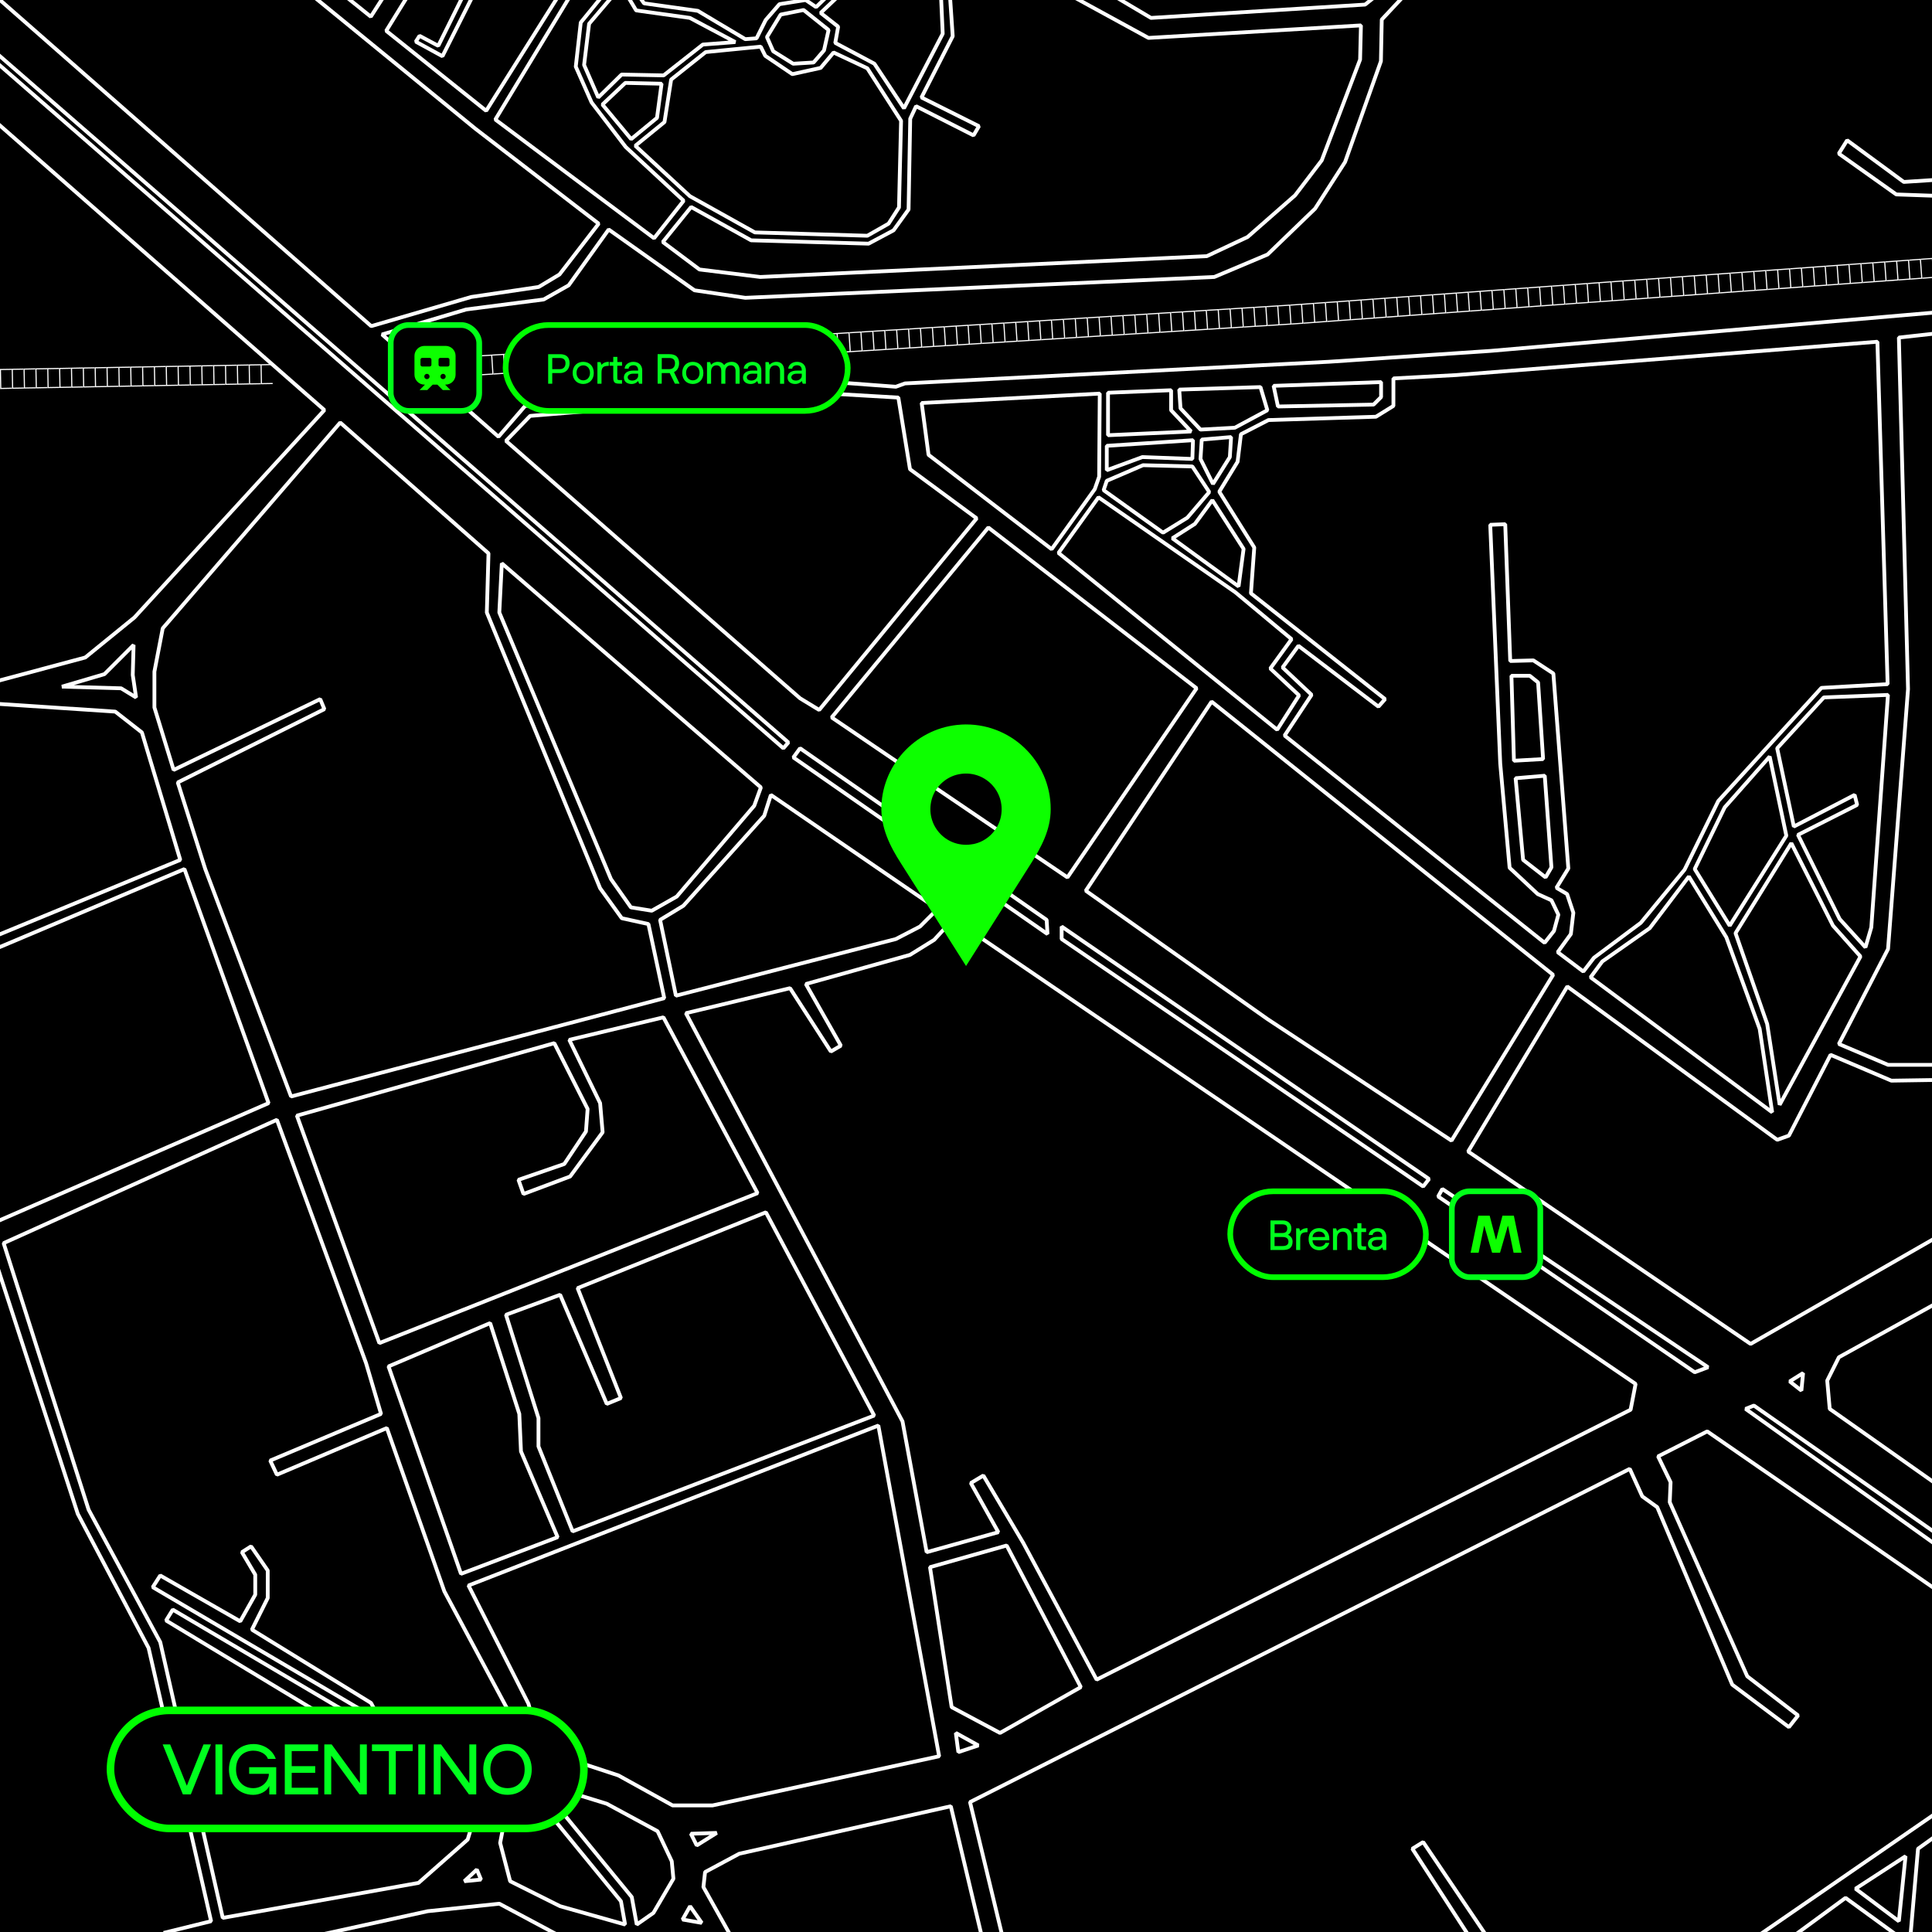<?xml version="1.0" encoding="UTF-8"?>
<svg xmlns="http://www.w3.org/2000/svg" xmlns:xlink="http://www.w3.org/1999/xlink" id="Livello_1" data-name="Livello 1" version="1.1" viewBox="0 0 510.24 510.24">
  <defs>
    <style>
      .cls-1 {
        clip-path: url(#clippath);
      }

      .cls-2, .cls-3, .cls-4 {
        fill: none;
      }

      .cls-2, .cls-5, .cls-6, .cls-7 {
        stroke-width: 0px;
      }

      .cls-3, .cls-8, .cls-9, .cls-10 {
        stroke-linejoin: bevel;
      }

      .cls-3, .cls-4 {
        stroke: #fff;
      }

      .cls-8 {
        stroke-width: 2px;
      }

      .cls-8, .cls-7, .cls-9, .cls-10 {
        fill: #000;
      }

      .cls-8, .cls-9 {
        stroke: lime;
      }

      .cls-5 {
        fill: #0dff00;
      }

      .cls-6 {
        fill: #00ff1e;
      }

      .cls-4 {
        stroke-miterlimit: 10;
        stroke-width: .3px;
      }

      .cls-9, .cls-10 {
        stroke-width: 1.5px;
      }

      .cls-10 {
        stroke: #00ff18;
      }
    </style>
    <clipPath id="clippath">
      <rect class="cls-2" x="0" y="0" width="510.24" height="510.24"></rect>
    </clipPath>
  </defs>
  <rect class="cls-7" x="0" y="0" width="510.24" height="510.24"></rect>
  <g class="cls-1">
    <polyline class="cls-3" points="81.1 -2.31 125.54 33.99 158.11 59.07 147.76 72.49 142.26 75.79 124.44 78.43 98.04 86.13 -5.14 -4.51"></polyline>
    <polyline class="cls-3" points="371.3 -1.65 364.92 5.17 364.7 16.17 355.23 42.79 347.31 55.11 334.77 67.21 320.69 73.15 196.83 78.65 183.41 76.67 160.75 60.61 150.19 75.35 143.58 79.09 123.12 81.73 100.9 88.33 131.65 115.34 138.69 107.2 216.13 100.6 236.59 102.14 239.01 101.26 351 95.54 393.68 92.67 513.37 82.33"></polyline>
    <polyline class="cls-3" points="364.92 -2.31 360.52 1.21 303.97 4.73 290.99 -2.97"></polyline>
    <polyline class="cls-3" points="281.97 -1.65 303.31 10.01 359.42 6.71 359.2 15.73 349.07 42.35 342.03 51.59 329.49 62.59 318.71 67.65 200.79 73.15 184.73 71.17 175.05 63.91 182.53 54.67 198.37 63.47 229.39 64.35 235.99 60.83 239.95 55.33 240.39 31.35 241.93 28.05 257.11 35.75 258.54 33.33 243.36 25.74 251.61 9.57 250.73 -3.41"></polyline>
    <polyline class="cls-3" points="89.02 -2.75 97.93 4.4 102.66 -2.97"></polyline>
    <polyline class="cls-3" points="108.05 -1.65 102 8.14 128.4 29.26 147.98 -1.87"></polyline>
    <polyline class="cls-3" points="122.35 -1.21 115.75 12.1 110.8 9.46 109.81 11 116.85 14.85 125.43 -2.2"></polyline>
    <polyline class="cls-3" points="150.74 -1.32 130.82 31.57 172.74 62.92 180.55 53.02 165.26 38.83 156.24 27.06 152.06 17.6 153.38 5.94 159.21 -1.21"></polyline>
    <polyline class="cls-3" points="161.85 -1.1 155.58 6.27 154.26 17.16 158 25.74 164.16 19.69 175.27 19.91 185.61 11.77 194.19 11.11 182.2 4.73 168.01 2.75 165.37 -1.65"></polyline>
    <polyline class="cls-3" points="168.45 -1.43 170.1 .88 184.29 2.86 196.83 10.34 199.8 10.12 202.22 5.28 205.85 1.1 212.78 0 215.53 1.87 219.05 -1.54"></polyline>
    <polyline class="cls-3" points="221.14 -.77 216.74 3.41 221.36 7.04 220.59 11.33 230.93 16.83 238.74 28.6 248.97 8.91 248.42 -3.3"></polyline>
    <polygon class="cls-3" points="206.18 3.85 202.55 9.79 204.2 13.53 209.48 16.83 214.87 16.5 217.62 13.31 218.83 7.92 212.23 2.64 206.18 3.85"></polygon>
    <polygon class="cls-3" points="159.1 27.61 165.15 21.89 174.72 22.11 173.51 31.13 166.69 36.74 159.1 27.61"></polygon>
    <polygon class="cls-3" points="167.79 38.5 182.2 51.81 199.36 61.38 229.06 62.26 234.67 59.07 237.42 54.78 237.97 31.9 229.06 18.04 220.15 13.86 216.74 17.93 209.26 19.58 202.11 14.74 200.9 12.32 186.38 13.75 177.25 21.01 175.49 32.23 167.79 38.5"></polygon>
    <polyline class="cls-3" points="513.37 87.83 501.49 89.15 503.91 182 498.63 250.64 485.65 275.72 498.63 281.22 514.47 281.22"></polyline>
    <polyline class="cls-3" points="513.81 285.18 499.51 285.4 483.45 278.58 472.45 299.92 469.37 301.02 413.92 260.54 387.74 304.11 462.33 354.93 513.37 325.67"></polyline>
    <polyline class="cls-3" points="514.25 342.61 485.65 358.45 482.57 364.61 483.23 372.09 513.81 393.65"></polyline>
    <polyline class="cls-3" points="512.93 420.93 450.88 378.03 437.9 384.63 441.2 391.45 440.98 396.73 461.45 442.71 474.87 453.05 472.45 456.13 457.48 444.91 437.68 398.05 433.72 395.19 430.42 387.93 256.18 475.93 265.42 514.22"></polyline>
    <polyline class="cls-3" points="388.84 512.68 373 488.25 375.86 486.49 393.24 512.24"></polyline>
    <line class="cls-3" x1="462.55" y1="512.46" x2="514.91" y2="476.37"></line>
    <polyline class="cls-3" points="515.13 482.09 506.55 488.25 504.35 513.56 487.41 501.23 471.79 512.68"></polyline>
    <polygon class="cls-3" points="490.05 498.81 503.25 490.23 501.49 507.39 490.05 498.81"></polygon>
    <polyline class="cls-3" points="259.7 513.12 251.11 477.03 195.23 489.57 186.21 494.41 185.77 498.37 193.91 512.9"></polyline>
    <polygon class="cls-3" points="185.33 507.83 182.25 503.43 180.27 506.95 185.33 507.83"></polygon>
    <polygon class="cls-3" points="168.17 508.27 172.57 505.19 177.85 496.17 177.41 491.55 173.67 483.63 160.25 476.37 145.95 471.97 146.83 476.59 166.85 501.01 168.17 508.27"></polygon>
    <polygon class="cls-3" points="165.09 508.27 163.99 502.11 144.19 477.91 143.31 471.09 138.03 472.85 133.85 477.69 132.09 486.71 134.73 496.83 147.93 503.43 165.09 508.27"></polygon>
    <polyline class="cls-3" points="148.37 511.58 131.87 502.77 112.95 504.75 80.83 511.8"></polyline>
    <polyline class="cls-3" points="43.2 510.48 55.75 507.39 39.24 435.23 20.54 399.81 -3.44 326.11"></polyline>
    <polygon class="cls-3" points="58.83 506.51 110.53 497.27 123.51 485.83 126.81 474.83 99.97 458.99 93.37 457.89 43.86 427.97 45.63 425.11 96.01 454.81 94.91 451.29 40.34 419.17 42.32 416.09 63.45 428.19 67.41 421.15 67.41 415.87 63.89 409.93 66.31 408.39 70.71 414.77 70.71 422.03 66.53 430.39 97.99 449.75 101.51 456.35 129.01 471.97 132.31 467.79 138.03 464.93 133.85 451.07 117.35 420.27 102.17 377.15 73.13 389.47 71.37 385.73 100.63 373.41 96.67 359.99 73.13 295.74 .96 328.31 23.4 398.71 42.32 433.69 58.83 506.51"></polygon>
    <polygon class="cls-3" points="122.63 496.83 125.93 493.75 127.03 496.39 122.63 496.83"></polygon>
    <polygon class="cls-3" points="143.09 463.61 147.93 463.83 163.33 468.89 177.63 476.81 188.19 476.81 248.03 463.83 231.97 376.49 123.73 418.73 139.57 449.97 143.09 463.61"></polygon>
    <polygon class="cls-3" points="182.47 484.29 184.01 487.37 189.29 484.07 182.47 484.29"></polygon>
    <polygon class="cls-3" points="253.1 462.73 258.38 460.97 252.43 457.67 253.1 462.73"></polygon>
    <polygon class="cls-3" points="264.1 457.67 285.44 445.57 265.86 408.17 245.61 413.89 251.33 450.85 264.1 457.67"></polygon>
    <polygon class="cls-3" points="244.73 409.93 263.66 404.65 256.4 391.67 259.7 389.69 270.26 407.51 289.62 443.59 430.64 372.31 431.96 365.49 251.77 242.72 246.71 248.22 240.33 252.18 212.83 259.88 222.07 276.16 219.43 277.7 208.65 260.98 181.15 267.58 238.35 375.39 244.73 409.93"></polygon>
    <polygon class="cls-3" points="121.75 415.65 147.27 405.97 137.59 383.31 137.15 373.41 129.45 349.43 102.61 360.87 121.75 415.65"></polygon>
    <polygon class="cls-3" points="151.23 404.43 230.87 373.85 202.27 320.17 152.55 340.19 163.99 369.23 160.25 370.77 147.93 341.95 133.63 347.23 142.21 374.51 142.21 381.99 151.23 404.43"></polygon>
    <polygon class="cls-3" points="100.19 354.71 200.07 315.11 175.21 268.68 150.35 274.62 158.49 291.34 159.15 299.04 150.57 310.71 138.25 315.33 136.93 311.59 149.03 307.41 154.75 298.82 155.19 292.88 146.39 275.5 78.41 294.64 100.19 354.71"></polygon>
    <polyline class="cls-3" points="-.8 322.59 70.93 291.34 48.71 229.52 -2.34 251.08"></polyline>
    <polyline class="cls-3" points="-2.56 247.78 47.61 227.1 37.48 193.44 30.44 187.94 -2.78 185.74"></polyline>
    <polygon class="cls-3" points="76.87 289.58 175.43 263.62 171.25 244.04 164.21 242.5 158.49 234.58 128.57 161.76 129.01 146.14 89.85 111.6 42.98 165.94 40.78 177.38 40.78 186.84 45.85 203.34 84.57 184.64 85.67 187.28 46.95 206.64 54.21 229.52 76.87 289.58"></polygon>
    <polygon class="cls-3" points="16.36 181.34 27.58 178.04 35.28 170.34 35.06 178.26 35.94 184.2 31.98 181.78 16.36 181.34"></polygon>
    <polyline class="cls-3" points="-2.12 180.24 22.52 173.64 35.5 163.08 85.67 108.3 -3.88 29.75"></polyline>
    <polygon class="cls-3" points="133.63 116.44 140.01 109.84 214.59 103.68 237.25 105 240.33 123.92 257.94 136.9 216.35 187.5 211.29 184.42 133.63 116.44"></polygon>
    <polygon class="cls-3" points="132.53 148.78 131.87 161.76 161.35 232.16 166.63 239.64 172.13 240.52 178.73 236.78 199.19 212.8 200.95 207.96 132.53 148.78"></polygon>
    <polygon class="cls-3" points="203.59 209.94 201.83 215.44 180.49 239.2 174.33 242.94 178.51 262.96 236.59 248 242.97 244.7 247.59 240.08 203.59 209.94"></polygon>
    <polygon class="cls-3" points="219.65 189.48 261.02 139.32 316.02 181.78 281.92 231.72 219.65 189.48"></polygon>
    <polygon class="cls-3" points="319.98 185.3 286.76 235.24 334.72 269.12 383.34 301.24 410.18 257.46 319.98 185.3"></polygon>
    <polyline class="cls-3" points="-2.34 12.81 208.21 196.08 206.89 197.62 -7.18 11.05"></polyline>
    <polygon class="cls-3" points="211.29 197.62 209.53 200.04 276.64 246.68 276.42 242.94 211.29 197.62"></polygon>
    <polygon class="cls-3" points="280.38 244.7 280.38 248 375.86 313.35 377.4 311.37 280.38 244.7"></polygon>
    <polygon class="cls-3" points="380.92 314.01 379.82 315.99 447.58 362.41 451.1 361.09 380.92 314.01"></polygon>
    <polyline class="cls-3" points="516.23 408.39 463.21 371.21 461.01 372.09 514.03 409.93"></polyline>
    <polygon class="cls-3" points="476.19 362.63 475.75 367.25 472.67 364.83 476.19 362.63"></polygon>
    <polygon class="cls-3" points="243.41 106.43 290.44 103.95 290.28 125.9 289.12 129.2 277.74 145.04 245.23 120.12 243.41 106.43"></polygon>
    <polygon class="cls-3" points="279.55 146.03 290.11 131.34 326.25 156.42 341.1 168.8 335.49 176.55 343.08 183.65 337.3 192.72 279.55 146.03"></polygon>
    <polygon class="cls-3" points="339.26 194.26 407.93 248.99 410.4 245.86 411.56 241.57 409.74 237.77 406.11 236.12 398.69 229.19 396.21 201.64 393.57 138.6 397.53 138.44 398.85 174.57 404.96 174.41 410.24 177.87 414.2 229.36 411.06 234.47 413.87 236.12 415.52 241.07 414.86 246.68 411.39 251.47 418.16 256.58 420.96 252.95 433.34 243.71 444.89 229.69 453.8 211.54 481.03 181.67 498.52 180.68 495.82 90.25 384.5 99.06 368 99.94 368 107.2 363.38 110.06 334.99 110.94 327.73 114.68 326.85 121.94 322.01 129.86 331.25 144.6 330.37 156.7 365.8 184.64 364.04 186.62 342.91 170.56 338.73 176.28 346.39 183.5 339.26 194.26"></polygon>
    <polygon class="cls-3" points="399.17 178.47 404.01 178.47 406.21 180.23 407.53 200.47 399.83 200.91 399.17 178.47"></polygon>
    <polygon class="cls-3" points="400.27 205.53 407.97 204.87 409.73 229.07 408.19 231.71 402.25 227.09 400.27 205.53"></polygon>
    <polygon class="cls-3" points="420.07 258.11 468.03 293.75 464.73 271.75 455.93 247.55 446.03 231.49 435.69 245.13 423.15 253.93 420.07 258.11"></polygon>
    <polygon class="cls-3" points="447.57 229.51 455.49 213.23 467.37 199.81 471.77 220.71 456.81 244.47 447.57 229.51"></polygon>
    <polygon class="cls-3" points="470.01 291.77 491.35 252.61 484.09 244.47 473.09 222.69 458.35 246.45 466.71 270.43 470.01 291.77"></polygon>
    <polygon class="cls-3" points="492.67 250.19 494.21 244.91 498.61 183.53 481.67 184.19 469.35 197.61 473.75 218.29 489.81 209.93 490.47 212.57 474.85 220.49 485.85 242.71 492.67 250.19"></polygon>
    <polygon class="cls-3" points="292.63 103.72 309.29 103.06 309.29 108.34 314.57 113.95 292.63 114.94 292.63 103.72"></polygon>
    <polygon class="cls-3" points="292.3 124.18 292.3 117.74 315.07 116.26 314.9 121.21 301.7 120.71 292.3 124.18"></polygon>
    <polygon class="cls-3" points="291.47 129.46 292.3 126.98 301.87 122.86 314.9 123.19 319.36 129.95 313.58 136.72 307.15 140.68 291.47 129.46"></polygon>
    <polygon class="cls-3" points="309.62 142.16 327.11 154.87 328.43 144.97 320.18 132.1 315.56 138.37 309.62 142.16"></polygon>
    <polygon class="cls-3" points="317.38 116.09 317.05 121.21 320.35 127.81 324.8 120.71 325.13 115.43 317.38 116.09"></polygon>
    <polygon class="cls-3" points="311.44 102.89 332.89 102.23 334.71 108.34 326.12 112.96 317.05 113.45 311.77 107.84 311.44 102.89"></polygon>
    <polygon class="cls-3" points="336.36 101.9 364.74 100.91 364.74 104.87 362.76 106.85 337.51 107.35 336.36 101.9"></polygon>
    <polyline class="cls-3" points="512.91 47.39 502.79 48.05 487.83 37.05 485.63 40.57 500.81 51.35 513.35 51.79"></polyline>
    <g>
      <polyline class="cls-4" points="507.33 68.48 510.33 68.26 510.69 73.25 507.69 73.47"></polyline>
      <polyline class="cls-4" points="504.19 68.71 507.18 68.49 507.54 73.48 504.55 73.7"></polyline>
      <polyline class="cls-4" points="501.05 68.94 504.04 68.72 504.4 73.71 501.41 73.92"></polyline>
      <polyline class="cls-4" points="497.9 69.17 500.9 68.95 501.26 73.93 498.26 74.15"></polyline>
      <polyline class="cls-4" points="494.76 69.4 497.75 69.18 498.11 74.16 495.12 74.38"></polyline>
      <polyline class="cls-4" points="491.62 69.62 494.61 69.41 494.97 74.39 491.98 74.61"></polyline>
      <polyline class="cls-4" points="488.47 69.85 491.47 69.63 491.83 74.62 488.83 74.84"></polyline>
      <polyline class="cls-4" points="485.33 70.08 488.32 69.86 488.68 74.85 485.69 75.07"></polyline>
      <polyline class="cls-4" points="482.19 70.31 485.18 70.09 485.54 75.08 482.54 75.29"></polyline>
      <polyline class="cls-4" points="479.04 70.54 482.04 70.32 482.4 75.31 479.4 75.52"></polyline>
      <polyline class="cls-4" points="475.9 70.77 478.89 70.55 479.25 75.53 476.26 75.75"></polyline>
      <polyline class="cls-4" points="472.76 70.99 475.75 70.78 476.11 75.76 473.11 75.98"></polyline>
      <polyline class="cls-4" points="469.62 71.22 472.61 71.01 472.96 75.99 469.97 76.21"></polyline>
      <polyline class="cls-4" points="466.47 71.45 469.47 71.23 469.82 76.22 466.83 76.44"></polyline>
      <polyline class="cls-4" points="463.33 71.68 466.32 71.46 466.68 76.45 463.68 76.67"></polyline>
      <polyline class="cls-4" points="460.19 71.91 463.18 71.69 463.53 76.68 460.54 76.89"></polyline>
      <polyline class="cls-4" points="457.04 72.14 460.04 71.92 460.39 76.9 457.4 77.12"></polyline>
      <polyline class="cls-4" points="453.9 72.37 456.89 72.15 457.25 77.13 454.25 77.35"></polyline>
      <polyline class="cls-4" points="450.76 72.59 453.75 72.38 454.1 77.36 451.11 77.58"></polyline>
      <polyline class="cls-4" points="447.61 72.82 450.61 72.6 450.96 77.59 447.97 77.81"></polyline>
      <polyline class="cls-4" points="444.47 73.05 447.46 72.83 447.82 77.82 444.82 78.04"></polyline>
      <polyline class="cls-4" points="441.33 73.28 444.32 73.06 444.67 78.05 441.68 78.26"></polyline>
      <polyline class="cls-4" points="438.18 73.51 441.18 73.29 441.53 78.28 438.54 78.49"></polyline>
      <polyline class="cls-4" points="435.04 73.74 438.03 73.52 438.39 78.5 435.39 78.72"></polyline>
      <polyline class="cls-4" points="431.9 73.96 434.89 73.75 435.24 78.73 432.25 78.95"></polyline>
      <polyline class="cls-4" points="428.75 74.19 431.75 73.98 432.1 78.96 429.1 79.18"></polyline>
      <polyline class="cls-4" points="425.61 74.42 428.61 74.2 428.95 79.19 425.96 79.41"></polyline>
      <polyline class="cls-4" points="422.47 74.65 425.46 74.43 425.81 79.42 422.82 79.64"></polyline>
      <polyline class="cls-4" points="419.33 74.88 422.32 74.66 422.67 79.65 419.67 79.86"></polyline>
      <polyline class="cls-4" points="416.18 75.11 419.18 74.89 419.52 79.88 416.53 80.09"></polyline>
      <polyline class="cls-4" points="413.04 75.34 416.03 75.12 416.38 80.1 413.39 80.32"></polyline>
      <polyline class="cls-4" points="409.9 75.56 412.89 75.35 413.24 80.33 410.24 80.55"></polyline>
      <polyline class="cls-4" points="406.75 75.79 409.75 75.57 410.09 80.56 407.1 80.78"></polyline>
      <polyline class="cls-4" points="403.61 76.02 406.6 75.8 406.95 80.79 403.96 81.01"></polyline>
      <polyline class="cls-4" points="400.47 76.25 403.46 76.03 403.81 81.02 400.81 81.24"></polyline>
      <polyline class="cls-4" points="397.32 76.48 400.32 76.26 400.66 81.25 397.67 81.46"></polyline>
      <polyline class="cls-4" points="394.18 76.71 397.17 76.49 397.52 81.47 394.53 81.69"></polyline>
      <polyline class="cls-4" points="391.04 76.93 394.03 76.72 394.38 81.7 391.38 81.92"></polyline>
      <polyline class="cls-4" points="387.89 77.16 390.89 76.95 391.23 81.93 388.24 82.15"></polyline>
      <polyline class="cls-4" points="384.75 77.39 387.74 77.17 388.09 82.16 385.09 82.38"></polyline>
      <polyline class="cls-4" points="381.61 77.62 384.6 77.4 384.95 82.39 381.95 82.61"></polyline>
      <polyline class="cls-4" points="378.47 77.85 381.46 77.63 381.8 82.62 378.81 82.83"></polyline>
      <polyline class="cls-4" points="375.32 78.08 378.32 77.86 378.66 82.85 375.66 83.06"></polyline>
      <polyline class="cls-4" points="372.18 78.3 375.17 78.09 375.51 83.07 372.52 83.29"></polyline>
      <polyline class="cls-4" points="369.04 78.53 372.03 78.32 372.37 83.3 369.38 83.52"></polyline>
      <polyline class="cls-4" points="365.89 78.76 368.89 78.54 369.23 83.53 366.23 83.75"></polyline>
      <polyline class="cls-4" points="362.75 78.99 365.74 78.77 366.08 83.76 363.09 83.98"></polyline>
      <polyline class="cls-4" points="359.61 79.22 362.6 79 362.94 83.99 359.95 84.21"></polyline>
      <polyline class="cls-4" points="356.46 79.45 359.46 79.23 359.8 84.22 356.8 84.43"></polyline>
      <polyline class="cls-4" points="353.32 79.68 356.31 79.46 356.65 84.44 353.66 84.66"></polyline>
      <polyline class="cls-4" points="350.18 79.9 353.17 79.69 353.51 84.67 350.52 84.89"></polyline>
      <polyline class="cls-4" points="347.03 80.13 350.03 79.91 350.37 84.9 347.37 85.12"></polyline>
      <polyline class="cls-4" points="343.89 80.36 346.88 80.14 347.22 85.13 344.23 85.35"></polyline>
      <polyline class="cls-4" points="340.75 80.58 343.74 80.37 344.08 85.36 341.08 85.57"></polyline>
      <polyline class="cls-4" points="337.6 80.78 340.6 80.59 340.94 85.58 337.94 85.77"></polyline>
      <polyline class="cls-4" points="334.46 80.98 337.45 80.79 337.79 85.78 334.79 85.97"></polyline>
      <polyline class="cls-4" points="331.31 81.18 334.31 80.99 334.64 85.98 331.65 86.16"></polyline>
      <polyline class="cls-4" points="328.17 81.37 331.16 81.19 331.5 86.17 328.5 86.36"></polyline>
      <polyline class="cls-4" points="325.02 81.57 328.02 81.38 328.35 86.37 325.36 86.56"></polyline>
      <polyline class="cls-4" points="321.88 81.77 324.87 81.58 325.21 86.57 322.21 86.75"></polyline>
      <polyline class="cls-4" points="318.73 81.96 321.73 81.78 322.06 86.76 319.07 86.95"></polyline>
      <polyline class="cls-4" points="315.59 82.16 318.58 81.97 318.92 86.96 315.92 87.15"></polyline>
      <polyline class="cls-4" points="312.44 82.36 315.44 82.17 315.77 87.16 312.77 87.34"></polyline>
      <polyline class="cls-4" points="309.29 82.55 312.29 82.37 312.62 87.35 309.63 87.54"></polyline>
      <polyline class="cls-4" points="306.15 82.75 309.14 82.56 309.48 87.55 306.48 87.74"></polyline>
      <polyline class="cls-4" points="303 82.95 306 82.76 306.33 87.75 303.34 87.94"></polyline>
      <polyline class="cls-4" points="299.86 83.15 302.85 82.96 303.19 87.95 300.19 88.13"></polyline>
      <polyline class="cls-4" points="296.71 83.34 299.71 83.16 300.04 88.14 297.05 88.33"></polyline>
      <polyline class="cls-4" points="293.57 83.54 296.56 83.35 296.9 88.34 293.9 88.53"></polyline>
      <polyline class="cls-4" points="290.42 83.74 293.42 83.55 293.75 88.54 290.75 88.72"></polyline>
      <polyline class="cls-4" points="287.28 83.93 290.27 83.75 290.61 88.73 287.61 88.92"></polyline>
      <polyline class="cls-4" points="284.13 84.13 287.13 83.94 287.46 88.93 284.46 89.12"></polyline>
      <polyline class="cls-4" points="280.99 84.33 283.98 84.14 284.31 89.13 281.32 89.32"></polyline>
      <polyline class="cls-4" points="277.84 84.52 280.84 84.34 281.17 89.32 278.17 89.51"></polyline>
      <polyline class="cls-4" points="274.7 84.72 277.69 84.53 278.02 89.52 275.03 89.71"></polyline>
      <polyline class="cls-4" points="271.55 84.92 274.55 84.73 274.88 89.72 271.88 89.91"></polyline>
      <polyline class="cls-4" points="268.41 85.12 271.4 84.93 271.73 89.92 268.74 90.1"></polyline>
      <polyline class="cls-4" points="265.26 85.31 268.26 85.13 268.59 90.11 265.59 90.3"></polyline>
      <polyline class="cls-4" points="262.12 85.51 265.11 85.32 265.44 90.31 262.44 90.5"></polyline>
      <polyline class="cls-4" points="258.97 85.71 261.97 85.52 262.29 90.51 259.3 90.69"></polyline>
      <polyline class="cls-4" points="255.82 85.9 258.82 85.72 259.15 90.7 256.15 90.89"></polyline>
      <polyline class="cls-4" points="252.68 86.1 255.68 85.91 256 90.9 253.01 91.09"></polyline>
      <polyline class="cls-4" points="249.53 86.3 252.53 86.11 252.86 91.1 249.86 91.29"></polyline>
      <polyline class="cls-4" points="246.39 86.49 249.38 86.31 249.71 91.29 246.72 91.48"></polyline>
      <polyline class="cls-4" points="243.24 86.69 246.24 86.5 246.57 91.49 243.57 91.68"></polyline>
      <polyline class="cls-4" points="240.1 86.89 243.09 86.7 243.42 91.69 240.42 91.88"></polyline>
      <polyline class="cls-4" points="236.95 87.09 239.95 86.9 240.28 91.89 237.28 92.07"></polyline>
      <polyline class="cls-4" points="233.81 87.28 236.8 87.1 237.13 92.08 234.13 92.27"></polyline>
      <polyline class="cls-4" points="230.66 87.48 233.66 87.29 233.98 92.28 230.99 92.47"></polyline>
      <polyline class="cls-4" points="227.52 87.68 230.51 87.49 230.84 92.48 227.84 92.66"></polyline>
      <polyline class="cls-4" points="224.37 87.87 227.37 87.69 227.69 92.67 224.7 92.86"></polyline>
      <polyline class="cls-4" points="221.23 88.07 224.22 87.88 224.55 92.87 221.55 93.06"></polyline>
      <polyline class="cls-4" points="218.08 88.27 221.08 88.08 221.4 93.07 218.41 93.26"></polyline>
      <polyline class="cls-4" points="214.94 88.46 217.93 88.28 218.26 93.27 215.26 93.45"></polyline>
      <polyline class="cls-4" points="211.79 88.66 214.79 88.47 215.11 93.46 212.11 93.65"></polyline>
      <polyline class="cls-4" points="208.65 88.86 211.64 88.67 211.96 93.66 208.97 93.85"></polyline>
      <polyline class="cls-4" points="205.5 89.06 208.5 88.87 208.82 93.86 205.82 94.04"></polyline>
      <polyline class="cls-4" points="202.36 89.25 205.35 89.07 205.67 94.05 202.68 94.24"></polyline>
      <polyline class="cls-4" points="199.21 89.45 202.21 89.26 202.53 94.25 199.53 94.44"></polyline>
      <polyline class="cls-4" points="196.06 89.65 199.06 89.46 199.38 94.45 196.39 94.63"></polyline>
      <polyline class="cls-4" points="192.92 89.84 195.91 89.66 196.24 94.64 193.24 94.83"></polyline>
      <polyline class="cls-4" points="189.77 90.04 192.77 89.85 193.09 94.84 190.09 95.03"></polyline>
      <polyline class="cls-4" points="186.63 90.24 189.62 90.05 189.95 95.04 186.95 95.23"></polyline>
      <polyline class="cls-4" points="183.48 90.43 186.48 90.25 186.8 95.24 183.8 95.42"></polyline>
      <polyline class="cls-4" points="180.34 90.63 183.33 90.44 183.65 95.43 180.66 95.62"></polyline>
      <polyline class="cls-4" points="177.19 90.83 180.19 90.64 180.51 95.63 177.51 95.82"></polyline>
      <polyline class="cls-4" points="174.05 91.03 177.04 90.84 177.36 95.83 174.37 96.01"></polyline>
      <polyline class="cls-4" points="170.9 91.22 173.9 91.04 174.22 96.02 171.22 96.21"></polyline>
      <polyline class="cls-4" points="167.76 91.42 170.75 91.23 171.07 96.22 168.08 96.41"></polyline>
      <polyline class="cls-4" points="164.61 91.62 167.61 91.43 167.93 96.42 164.93 96.6"></polyline>
      <polyline class="cls-4" points="161.47 91.81 164.46 91.63 164.78 96.61 161.78 96.8"></polyline>
      <polyline class="cls-4" points="158.32 92.01 161.32 91.82 161.63 96.81 158.64 97"></polyline>
      <polyline class="cls-4" points="155.18 92.21 158.17 92.02 158.49 97.01 155.49 97.2"></polyline>
      <polyline class="cls-4" points="152.03 92.4 155.03 92.22 155.34 97.21 152.35 97.39"></polyline>
      <polyline class="cls-4" points="148.89 92.6 151.88 92.41 152.2 97.4 149.2 97.59"></polyline>
      <polyline class="cls-4" points="145.74 92.8 148.74 92.61 149.05 97.6 146.06 97.79"></polyline>
      <polyline class="cls-4" points="142.59 93 145.59 92.81 145.91 97.8 142.91 97.98"></polyline>
      <polyline class="cls-4" points="139.45 93.19 142.44 93.01 142.76 97.99 139.77 98.18"></polyline>
      <polyline class="cls-4" points="136.3 93.39 139.3 93.2 139.62 98.19 136.62 98.38"></polyline>
      <polyline class="cls-4" points="133.16 93.59 136.15 93.4 136.47 98.39 133.47 98.58"></polyline>
      <polyline class="cls-4" points="130.01 93.78 133.01 93.6 133.32 98.58 130.33 98.77"></polyline>
      <polyline class="cls-4" points="126.87 93.98 129.86 93.79 130.18 98.78 127.18 98.97"></polyline>
      <polyline class="cls-4" points="123.72 94.18 126.72 93.99 127.03 98.98 124.04 99.17"></polyline>
      <polyline class="cls-4" points="120.58 94.37 123.57 94.19 123.89 99.18 120.89 99.36"></polyline>
      <polyline class="cls-4" points="117.43 94.57 120.43 94.38 120.74 99.37 117.75 99.56"></polyline>
      <polyline class="cls-4" points="114.29 94.77 117.28 94.58 117.6 99.57 114.6 99.76"></polyline>
      <polyline class="cls-4" points="111.14 94.97 114.14 94.78 114.45 99.77 111.45 99.95"></polyline>
    </g>
    <g>
      <polyline class="cls-4" points=".05 102.59 -2.93 102.65 -3.02 97.65 -.04 97.59"></polyline>
      <polyline class="cls-4" points="3.18 102.53 .2 102.59 .11 97.59 3.09 97.54"></polyline>
      <polyline class="cls-4" points="6.31 102.48 3.33 102.53 3.24 97.53 6.22 97.48"></polyline>
      <polyline class="cls-4" points="9.44 102.42 6.46 102.47 6.36 97.48 9.34 97.42"></polyline>
      <polyline class="cls-4" points="12.57 102.36 9.59 102.42 9.49 97.42 12.47 97.37"></polyline>
      <polyline class="cls-4" points="15.69 102.31 12.71 102.36 12.62 97.36 15.6 97.31"></polyline>
      <polyline class="cls-4" points="18.82 102.25 15.84 102.3 15.75 97.31 18.73 97.25"></polyline>
      <polyline class="cls-4" points="21.95 102.19 18.97 102.25 18.88 97.25 21.86 97.19"></polyline>
      <polyline class="cls-4" points="25.08 102.13 22.1 102.19 22.01 97.19 24.99 97.14"></polyline>
      <polyline class="cls-4" points="28.21 102.08 25.23 102.13 25.14 97.13 28.12 97.08"></polyline>
      <polyline class="cls-4" points="31.34 102.02 28.36 102.07 28.27 97.08 31.25 97.02"></polyline>
      <polyline class="cls-4" points="34.47 101.96 31.49 102.02 31.4 97.02 34.38 96.97"></polyline>
      <polyline class="cls-4" points="37.6 101.91 34.62 101.96 34.53 96.96 37.51 96.91"></polyline>
      <polyline class="cls-4" points="40.73 101.85 37.75 101.9 37.66 96.91 40.64 96.85"></polyline>
      <polyline class="cls-4" points="43.86 101.79 40.88 101.85 40.78 96.85 43.76 96.79"></polyline>
      <polyline class="cls-4" points="46.98 101.74 44 101.79 43.91 96.79 46.89 96.74"></polyline>
      <polyline class="cls-4" points="50.11 101.68 47.13 101.73 47.04 96.74 50.02 96.68"></polyline>
      <polyline class="cls-4" points="53.24 101.62 50.26 101.68 50.17 96.68 53.15 96.62"></polyline>
      <polyline class="cls-4" points="56.37 101.56 53.39 101.62 53.3 96.62 56.28 96.57"></polyline>
      <polyline class="cls-4" points="59.5 101.51 56.52 101.56 56.43 96.56 59.41 96.51"></polyline>
      <polyline class="cls-4" points="62.63 101.45 59.65 101.5 59.56 96.51 62.54 96.45"></polyline>
      <polyline class="cls-4" points="65.76 101.39 62.78 101.45 62.69 96.45 65.67 96.4"></polyline>
      <polyline class="cls-4" points="68.89 101.34 65.91 101.39 65.82 96.39 68.8 96.34"></polyline>
      <polyline class="cls-4" points="72.02 101.28 69.04 101.33 68.95 96.34 71.93 96.28"></polyline>
    </g>
  </g>
  <g>
    <g>
      <rect class="cls-9" x="133.53" y="85.84" width="90.36" height="22.68" rx="11.34" ry="11.34"></rect>
      <g>
        <path class="cls-6" d="M147.89,93.54c1.52,0,2.54.66,2.54,2.39,0,1.6-1.05,2.6-2.54,2.6h-2.04v2.81h-1.08v-7.8h3.12ZM147.89,97.49c.95,0,1.46-.65,1.46-1.56s-.51-1.38-1.46-1.38h-2.04v2.94h2.04Z"></path>
        <path class="cls-6" d="M151.24,98.48c0-1.85,1.21-2.92,2.79-2.92s2.79,1.08,2.79,2.92-1.21,2.93-2.79,2.93-2.79-1.08-2.79-2.93ZM154.04,100.45c.97,0,1.78-.75,1.78-1.98s-.81-1.98-1.78-1.98-1.78.75-1.78,1.98.81,1.98,1.78,1.98Z"></path>
        <path class="cls-6" d="M160.78,95.55v1.07c-1.53,0-1.92.46-1.92,1.85v2.87h-1.08v-5.72h.82l.26.72c.34-.4.94-.78,1.92-.78Z"></path>
        <path class="cls-6" d="M163.03,96.59v3.11c0,.69-.01.68,1.24.68v.96c-1.69,0-2.31,0-2.31-1.64v-3.11h-.97v-.98h.97v-1.36h1.08v1.36h1.24v.98h-1.24Z"></path>
        <path class="cls-6" d="M169.61,97.89v3.45h-.82l-.26-.71c-.34.4-.9.78-1.75.78-1.03,0-2.01-.51-2.01-1.72,0-1.14.92-1.82,2.48-1.82h1.29c0-1.09-.57-1.4-1.27-1.4-.64,0-1.25.34-1.25.9h-1.05c0-.99,1-1.81,2.3-1.81,1.37,0,2.35.82,2.35,2.34ZM167,100.51c.94,0,1.53-.68,1.53-1.22v-.6h-1.34c-.96,0-1.42.48-1.42.94s.39.88,1.22.88Z"></path>
        <path class="cls-6" d="M176.81,93.54c1.52,0,2.54.66,2.54,2.39,0,1.13-.52,1.96-1.35,2.35l1.48,3.05h-1.24l-1.37-2.81h-2.11v2.81h-1.08v-7.8h3.12ZM176.81,97.49c.95,0,1.46-.65,1.46-1.56s-.51-1.38-1.46-1.38h-2.04v2.94h2.04Z"></path>
        <path class="cls-6" d="M180.18,98.48c0-1.85,1.21-2.92,2.79-2.92s2.79,1.08,2.79,2.92-1.21,2.93-2.79,2.93-2.79-1.08-2.79-2.93ZM182.97,100.45c.97,0,1.78-.75,1.78-1.98s-.81-1.98-1.78-1.98-1.78.75-1.78,1.98.81,1.98,1.78,1.98Z"></path>
        <path class="cls-6" d="M195.34,97.76v3.58h-1.08v-3.34c0-1.05-.49-1.51-1.27-1.51-.9,0-1.42.65-1.42,1.65v3.2h-1.08v-3.34c0-1.05-.49-1.51-1.27-1.51-.9,0-1.42.65-1.42,1.65v3.2h-1.08v-5.72h.82l.26.72c.34-.4.94-.78,1.79-.78.71,0,1.31.29,1.66.88.34-.51,1.07-.88,2.04-.88,1.13,0,2.04.73,2.04,2.21Z"></path>
        <path class="cls-6" d="M201.07,97.89v3.45h-.82l-.26-.71c-.34.4-.9.78-1.75.78-1.03,0-2.01-.51-2.01-1.72,0-1.14.92-1.82,2.48-1.82h1.29c0-1.09-.57-1.4-1.27-1.4-.64,0-1.25.34-1.25.9h-1.05c0-.99,1-1.81,2.3-1.81,1.37,0,2.35.82,2.35,2.34ZM198.46,100.51c.94,0,1.53-.68,1.53-1.22v-.6h-1.34c-.96,0-1.42.48-1.42.94s.39.88,1.22.88Z"></path>
        <path class="cls-6" d="M202.99,95.62l.26.72c.34-.4.97-.78,1.83-.78,1.13,0,2.01.73,2.01,2.21v3.58h-1.08v-3.34c0-1.05-.53-1.51-1.31-1.51-.9,0-1.46.65-1.46,1.65v3.2h-1.08v-5.72h.82Z"></path>
        <path class="cls-6" d="M212.83,97.89v3.45h-.82l-.26-.71c-.34.4-.9.78-1.75.78-1.03,0-2.01-.51-2.01-1.72,0-1.14.92-1.82,2.48-1.82h1.29c0-1.09-.57-1.4-1.27-1.4-.64,0-1.25.34-1.25.9h-1.05c0-.99,1-1.81,2.3-1.81,1.37,0,2.35.82,2.35,2.34ZM210.22,100.51c.94,0,1.53-.68,1.53-1.22v-.6h-1.34c-.96,0-1.42.48-1.42.94s.39.88,1.22.88Z"></path>
      </g>
      <g>
        <rect class="cls-10" x="103.19" y="85.84" width="23.37" height="22.68" rx="4.73" ry="4.73"></rect>
        <path class="cls-5" d="M117.67,91.35h-5.58c-1.45,0-2.63,1.18-2.63,2.63v4.97c0,1.45,1.18,2.63,2.63,2.63h.15l-1.43,1.43h2.04l1.43-1.43h1.22l1.43,1.43h2.04l-1.43-1.43h.15c1.45,0,2.63-1.18,2.63-2.63v-4.97c0-1.45-1.18-2.63-2.63-2.63ZM112.75,100.13c-.39,0-.7-.31-.7-.7s.31-.7.7-.7.7.31.7.7-.31.7-.7.7ZM113.48,96.79h-1.97c-.25,0-.46-.21-.46-.46v-1.35c0-.25.21-.46.46-.46h1.97c.25,0,.46.21.46.46v1.35c0,.25-.21.46-.46.46ZM117.01,100.13c-.39,0-.7-.31-.7-.7s.31-.7.7-.7.7.31.7.7-.31.7-.7.7ZM118.25,96.79h-1.97c-.25,0-.46-.21-.46-.46v-1.35c0-.25.21-.46.46-.46h1.97c.25,0,.46.21.46.46v1.35c0,.25-.21.46-.46.46Z"></path>
      </g>
    </g>
    <g>
      <rect class="cls-9" x="324.9" y="314.62" width="51.68" height="22.68" rx="11.34" ry="11.34"></rect>
      <g>
        <path class="cls-6" d="M341.38,327.83c0,1.7-.92,2.29-2.6,2.29h-3.25v-7.8h3.22c1.46,0,2.3.82,2.3,2.13,0,.99-.55,1.52-.9,1.65.34.1,1.22.69,1.22,1.73ZM338.63,325.64c.91,0,1.33-.42,1.33-1.18s-.42-1.12-1.35-1.12h-1.99v2.3h2.01ZM338.72,329.08c1.05,0,1.56-.39,1.56-1.17s-.51-1.22-1.56-1.22h-2.11v2.39h2.11Z"></path>
        <path class="cls-6" d="M345.31,324.34v1.07c-1.53,0-1.92.46-1.92,1.85v2.87h-1.08v-5.72h.82l.26.72c.34-.4.94-.78,1.92-.78Z"></path>
        <path class="cls-6" d="M351.09,327.55h-4.45c0,1.01.69,1.7,1.75,1.7.81,0,1.5-.4,1.64-1h1.05c-.31,1.16-1.35,1.94-2.69,1.94-1.64,0-2.79-1.17-2.79-2.93s1.09-2.92,2.79-2.92,2.69,1.17,2.69,2.92v.29ZM349.96,326.68c0-.77-.64-1.43-1.62-1.43s-1.69.66-1.69,1.46l3.31-.03Z"></path>
        <path class="cls-6" d="M352.86,324.4l.26.72c.34-.4.97-.78,1.83-.78,1.13,0,2.02.73,2.02,2.21v3.58h-1.08v-3.34c0-1.05-.53-1.51-1.31-1.51-.9,0-1.46.65-1.46,1.65v3.2h-1.08v-5.72h.82Z"></path>
        <path class="cls-6" d="M359.54,325.38v3.11c0,.69-.01.68,1.24.68v.96c-1.69,0-2.31,0-2.31-1.64v-3.11h-.97v-.98h.97v-1.36h1.08v1.36h1.24v.98h-1.24Z"></path>
        <path class="cls-6" d="M366.12,326.68v3.45h-.82l-.26-.71c-.34.4-.9.78-1.75.78-1.03,0-2.01-.51-2.01-1.72,0-1.14.92-1.82,2.48-1.82h1.29c0-1.09-.57-1.4-1.27-1.4-.64,0-1.25.34-1.25.9h-1.05c0-.99,1-1.81,2.3-1.81,1.37,0,2.35.82,2.35,2.34ZM363.51,329.29c.94,0,1.53-.68,1.53-1.22v-.6h-1.34c-.96,0-1.42.48-1.42.94s.39.88,1.22.88Z"></path>
      </g>
      <g>
        <rect class="cls-10" x="383.42" y="314.62" width="23.37" height="22.68" rx="4.73" ry="4.73"></rect>
        <path class="cls-5" d="M398.21,323.78c-.68,2.34-2.05,7.06-2.05,7.06h-2.1s-1.37-4.7-2.05-7.07c-.02,0-.04,0-.05,0-.49,2.35-1.46,7.07-1.46,7.07h-2.11s1.35-6.53,2.03-9.78h3c.55,2.09,1.65,6.28,1.65,6.28h.08s1.1-4.18,1.65-6.28h3.01c.67,3.24,2.03,9.78,2.03,9.78h-2.1s-.98-4.72-1.46-7.07c-.02,0-.04,0-.06,0Z"></path>
      </g>
    </g>
    <g>
      <rect class="cls-8" x="29.18" y="451.71" width="125.03" height="31.18" rx="15.59" ry="15.59"></rect>
      <g>
        <path class="cls-6" d="M55.72,460.7l-5.32,13.2h-2.11l-5.33-13.2h1.98l4.4,10.91,4.4-10.91h1.98Z"></path>
        <path class="cls-6" d="M56.9,473.9v-13.2h1.83v13.2h-1.83Z"></path>
        <path class="cls-6" d="M66.98,462.35c-2.66,0-4.64,1.69-4.64,4.95,0,2.95,1.87,4.95,4.53,4.95,2.51,0,4.14-1.96,4.14-3.78h-5.21v-1.76h7.15v7.2h-1.83v-2.27c-.64,1.52-2.53,2.38-4.25,2.38-3.81,0-6.4-2.84-6.4-6.71s2.6-6.71,6.51-6.71c2.62,0,5.06,1.56,5.85,3.92h-2.07c-.48-1.34-2.13-2.16-3.78-2.16Z"></path>
        <path class="cls-6" d="M84.01,473.9h-8.8v-13.2h8.8v1.76h-6.97v3.98h6.21v1.76h-6.21v3.94h6.97v1.76Z"></path>
        <path class="cls-6" d="M96.88,460.7v13.2h-1.94l-7.46-10.23v10.23h-1.83v-13.2h1.94l7.46,10.23v-10.23h1.83Z"></path>
        <path class="cls-6" d="M109,462.46h-4.47v11.44h-1.83v-11.44h-4.47v-1.76h10.76v1.76Z"></path>
        <path class="cls-6" d="M110.47,473.9v-13.2h1.83v13.2h-1.83Z"></path>
        <path class="cls-6" d="M125.78,460.7v13.2h-1.94l-7.46-10.23v10.23h-1.83v-13.2h1.94l7.46,10.23v-10.23h1.83Z"></path>
        <path class="cls-6" d="M134.03,474.01c-3.81,0-6.4-2.84-6.4-6.71s2.6-6.71,6.4-6.71,6.4,2.84,6.4,6.71-2.6,6.71-6.4,6.71ZM129.5,467.3c0,2.95,1.78,4.95,4.53,4.95s4.53-2,4.53-4.95-1.78-4.95-4.53-4.95-4.53,2-4.53,4.95Z"></path>
      </g>
    </g>
  </g>
  <path class="cls-5" d="M253.84,191.37c-11.4.64-20.64,10.06-21.06,21.46-.22,5.76,2.27,10.67,5.13,15.13,3.62,5.64,17.22,27.16,17.22,27.16,0,0,13.62-21.47,17.17-27.1,2.7-4.28,5.19-8.88,5.19-14.33,0-12.77-10.71-23.05-23.64-22.33ZM256.96,222.93c-6.63,1.26-12.33-4.45-11.07-11.07.7-3.7,3.69-6.69,7.39-7.39,6.63-1.26,12.33,4.45,11.08,11.08-.7,3.7-3.69,6.69-7.39,7.39Z"></path>
</svg>

